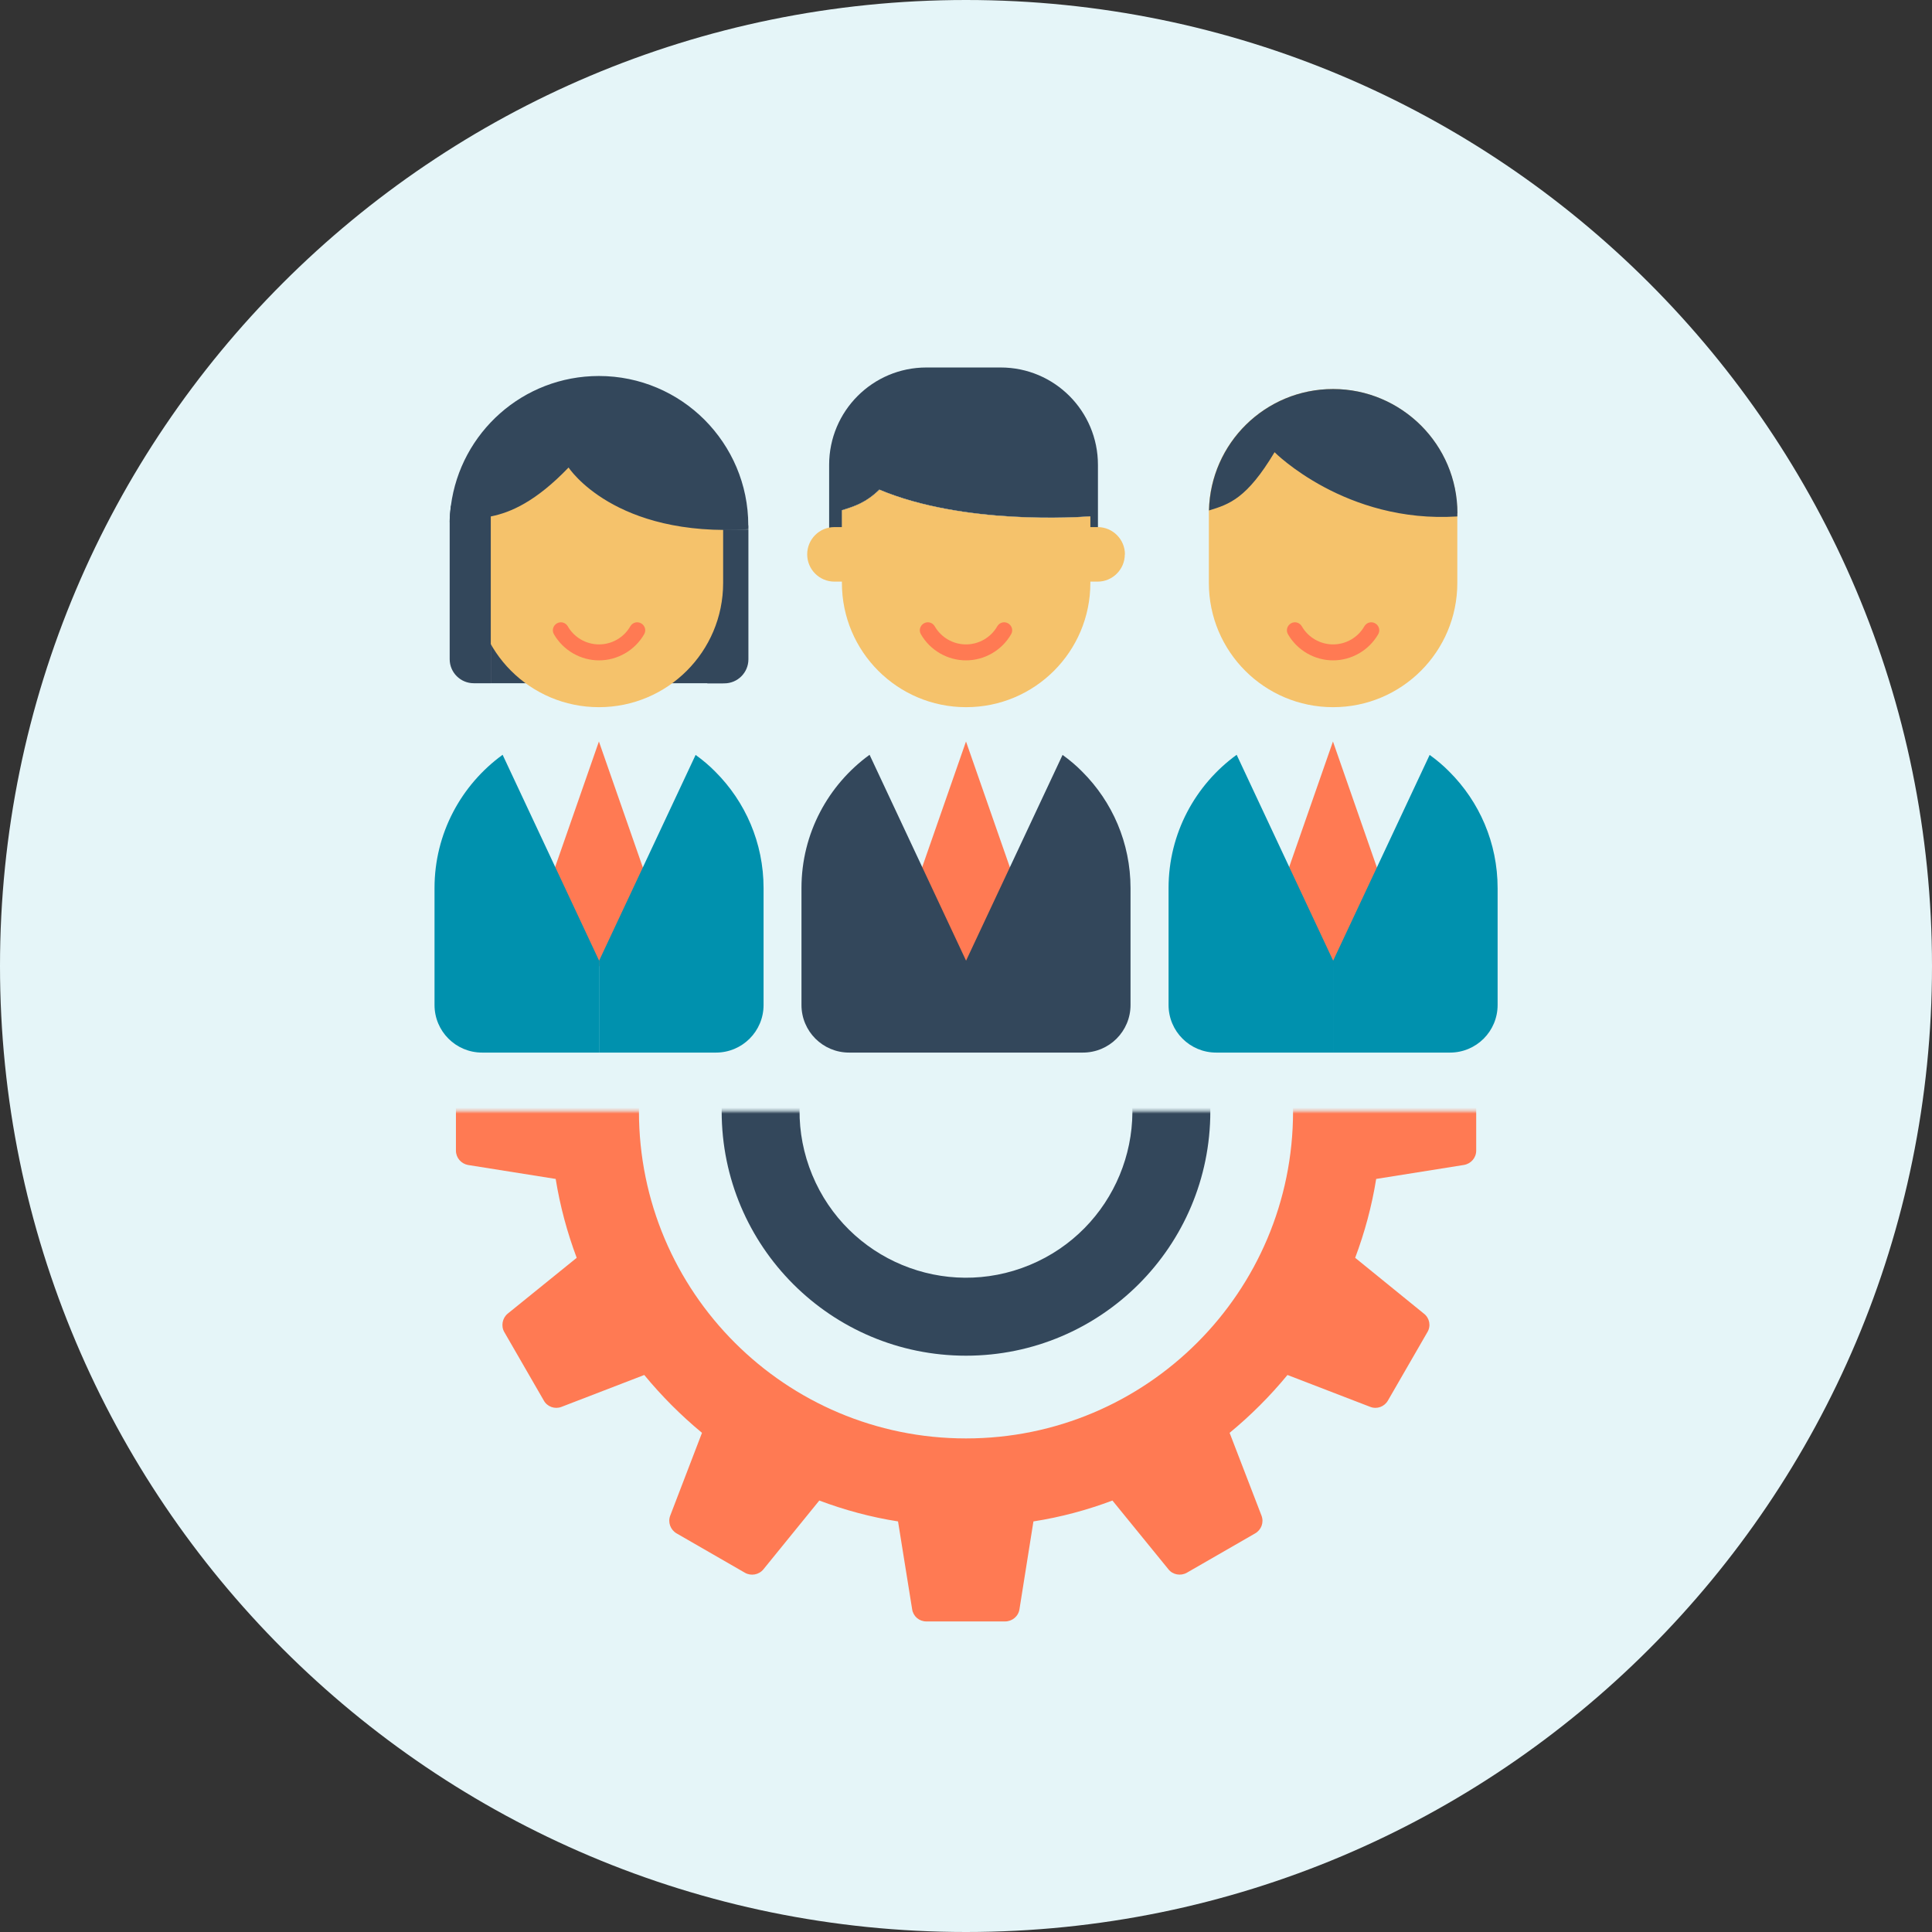 <svg width="648" height="648" viewBox="0 0 648 648" fill="none" xmlns="http://www.w3.org/2000/svg">
<rect x="0" y="0" width="648" height="648" fill="#333333" stroke="none"/>
<g clip-path="url(#clip0_945_368)">
<path d="M324 648C502.94 648 648 502.94 648 324C648 145.06 502.94 0 324 0C145.06 0 0 145.06 0 324C0 502.94 145.06 648 324 648Z" fill="#E5F5F8"/>
<mask id="mask0_945_368" style="mask-type:luminance" maskUnits="userSpaceOnUse" x="127" y="372" width="394" height="192">
<path d="M520.283 372.669H127.762V563.108H520.283V372.669Z" fill="white"/>
</mask>
<g mask="url(#mask0_945_368)">
<path d="M495.123 359.509V385.918C495.123 388.327 493.383 390.334 490.974 390.735L461.576 395.419C460.104 404.609 457.695 413.442 454.528 421.873L477.591 440.609C479.509 442.081 480 444.758 478.751 446.81L465.546 469.695C464.342 471.836 461.844 472.728 459.613 471.88L431.822 461.174C425.978 468.267 419.509 474.735 412.416 480.579L423.123 508.371C423.97 510.602 423.078 513.1 420.981 514.304L398.052 527.509C396 528.669 393.323 528.178 391.896 526.349L373.115 503.286C364.684 506.453 355.807 508.862 346.617 510.289L341.933 539.732C341.576 542.141 339.48 543.836 337.115 543.836H310.706C308.297 543.836 306.29 542.141 305.933 539.732L301.204 510.289C292.059 508.862 283.227 506.453 274.795 503.286L256.059 526.349C254.543 528.222 251.866 528.669 249.859 527.509L226.929 514.304C224.877 513.1 223.94 510.602 224.788 508.371L235.45 480.579C228.401 474.735 221.933 468.267 216.089 461.174L188.297 471.88C186.067 472.728 183.524 471.836 182.364 469.695L169.16 446.81C167.955 444.758 168.491 442.081 170.275 440.609L193.427 421.873C190.26 413.442 187.851 404.564 186.379 395.419L156.937 390.735C154.617 390.289 152.922 388.282 152.922 385.918V359.509C152.922 357.1 154.617 355.092 156.937 354.735L186.379 350.007C187.851 340.862 190.26 332.029 193.427 323.598L170.275 304.817C168.491 303.345 167.955 300.669 169.16 298.617L182.364 275.687C183.524 273.68 186.067 272.787 188.297 273.635L216.089 284.297C221.933 277.248 228.401 270.735 235.45 264.936L224.788 237.144C223.94 234.914 224.833 232.371 226.929 231.211L249.859 218.007C251.866 216.802 254.543 217.248 256.059 219.122L274.795 242.274C283.227 239.107 292.104 236.698 301.204 235.226L305.933 205.784C306.29 203.464 308.342 201.68 310.706 201.68H337.115C339.524 201.68 341.576 203.419 341.933 205.784L346.617 235.226C355.807 236.698 364.639 239.107 373.115 242.274L391.896 219.122C393.323 217.248 396 216.802 398.052 218.007L420.981 231.211C423.033 232.371 423.97 234.914 423.123 237.144L412.416 264.936C419.509 270.735 425.978 277.248 431.822 284.297L459.613 273.635C461.844 272.787 464.342 273.68 465.546 275.687L478.751 298.617C479.955 300.669 479.509 303.345 477.591 304.817L454.528 323.598C457.695 332.029 460.104 340.906 461.576 350.007L490.974 354.735C493.383 355.092 495.123 357.144 495.123 359.509Z" fill="#FF7A53"/>
<path d="M324 482.453C384.583 482.453 433.695 433.341 433.695 372.758C433.695 312.175 384.583 263.062 324 263.062C263.417 263.062 214.305 312.175 214.305 372.758C214.305 433.341 263.417 482.453 324 482.453Z" fill="#E5F5F8"/>
<path d="M324 454.705C369.258 454.705 405.948 418.016 405.948 372.758C405.948 327.499 369.258 290.81 324 290.81C278.741 290.81 242.052 327.499 242.052 372.758C242.052 418.016 278.741 454.705 324 454.705Z" fill="#33475B"/>
<path d="M345.349 424.294C373.824 412.499 387.346 379.854 375.551 351.379C363.756 322.904 331.111 309.382 302.636 321.177C274.161 332.972 260.639 365.617 272.434 394.092C284.229 422.567 316.874 436.089 345.349 424.294Z" fill="#E5F5F8"/>
</g>
<path d="M365.665 173.219V188.565H282.334V172.104C282.334 171.792 282.334 171.48 282.334 171.167C286.528 169.874 290.364 168.625 294.914 164.253C323.197 176.164 361.918 173.487 365.398 173.219C365.576 173.219 365.665 173.219 365.665 173.219Z" fill="#33475B"/>
<path d="M368.253 155.911V188.521H365.665V173.175C365.665 173.175 365.576 173.175 365.398 173.175C361.963 173.443 323.197 176.119 294.915 164.209C290.409 168.625 286.528 169.829 282.335 171.123C282.335 171.435 282.335 171.748 282.335 172.06V188.521H278.097V155.911C278.097 137.889 292.684 123.257 310.706 123.257H335.643C353.665 123.257 368.253 137.889 368.253 155.911Z" fill="#33475B"/>
<path d="M377.264 185.933C377.264 188.476 376.238 190.751 374.587 192.402C372.937 194.052 370.661 195.078 368.163 195.078H365.71V195.524C365.71 218.543 347.063 237.19 324.044 237.19C301.026 237.19 282.379 218.543 282.379 195.524V195.078H279.881C277.338 195.078 275.063 194.052 273.412 192.402C271.762 190.751 270.736 188.476 270.736 185.933C270.736 180.892 274.795 176.788 279.881 176.788H282.379V172.104C282.379 171.792 282.379 171.48 282.379 171.167C286.572 169.874 290.409 168.625 294.959 164.253C323.241 176.164 361.963 173.487 365.442 173.219C365.621 173.219 365.71 173.219 365.71 173.219V176.788H368.163C373.204 176.788 377.308 180.892 377.308 185.933H377.264Z" fill="#F5C26B"/>
<path d="M324 221.487C317.799 221.487 312 218.142 308.877 212.744C308.119 211.45 308.565 209.844 309.859 209.086C311.153 208.328 312.758 208.774 313.517 210.067C315.658 213.815 319.673 216.134 324 216.134C328.327 216.134 332.342 213.815 334.483 210.067C335.242 208.774 336.848 208.328 338.141 209.086C339.435 209.844 339.881 211.45 339.123 212.744C336 218.142 330.201 221.487 324 221.487Z" fill="#FF7A53"/>
<path d="M379.182 297.859V337.071C379.182 345.904 372.045 353.041 363.212 353.041H284.788C275.955 353.041 268.818 345.904 268.818 337.071V297.859C268.818 279.48 277.829 263.197 291.658 253.16C300.758 246.558 311.955 242.677 324.045 242.677C336.134 242.677 347.331 246.558 356.431 253.205C358.796 254.9 361.026 256.773 363.078 258.87C373.071 268.863 379.227 282.647 379.227 297.904L379.182 297.859Z" fill="#E5F5F8"/>
<path d="M340.282 307.629L326.409 323.019C325.115 324.446 322.885 324.446 321.591 323.019L307.717 307.629C305.844 305.532 305.219 302.543 306.156 299.867L324 248.699L341.844 299.867C342.781 302.543 342.201 305.532 340.282 307.629Z" fill="#FF7A53"/>
<path d="M324 322.261V353.041H284.788C275.955 353.041 268.818 345.904 268.818 337.071V297.859C268.818 279.48 277.829 263.197 291.658 253.16L324.045 322.261H324Z" fill="#33475B"/>
<path d="M379.182 297.858V337.07C379.182 345.903 372.045 353.041 363.212 353.041H324V322.26L356.387 253.204C358.751 254.899 360.981 256.773 363.033 258.87C373.026 268.862 379.182 282.646 379.182 297.903V297.858Z" fill="#33475B"/>
<path d="M256.104 297.859V337.071C256.104 345.904 248.967 353.041 240.134 353.041H161.71C152.877 353.041 145.74 345.904 145.74 337.071V297.859C145.74 279.48 154.751 263.197 168.58 253.16C177.68 246.558 188.877 242.677 200.967 242.677C213.056 242.677 224.253 246.558 233.353 253.205C235.717 254.9 237.948 256.773 240 258.87C249.993 268.863 256.149 282.647 256.149 297.904L256.104 297.859Z" fill="#E5F5F8"/>
<path d="M217.204 307.629L203.331 323.019C202.037 324.446 199.807 324.446 198.468 323.019L184.595 307.629C182.721 305.532 182.097 302.543 183.033 299.867L200.877 248.699L218.721 299.867C219.658 302.543 219.078 305.532 217.16 307.629H217.204Z" fill="#FF7A53"/>
<path d="M200.922 322.261V353.041H161.71C152.877 353.041 145.74 345.904 145.74 337.071V297.859C145.74 279.48 154.751 263.197 168.58 253.16L200.967 322.261H200.922Z" fill="#0091AE"/>
<path d="M256.104 297.858V337.07C256.104 345.903 248.966 353.041 240.134 353.041H200.922V322.26L233.308 253.204C235.673 254.899 237.903 256.773 239.955 258.87C249.948 268.862 256.104 282.646 256.104 297.903V297.858Z" fill="#0091AE"/>
<path d="M242.543 207.792H164.61V229.16H242.543V207.792Z" fill="#33475B"/>
<path d="M237.234 177.591H251.019V221.13C251.019 225.591 247.405 229.204 242.944 229.204H237.234V177.591Z" fill="#33475B"/>
<path d="M242.543 172.149V195.524C242.543 218.543 223.896 237.19 200.877 237.19C177.859 237.19 159.212 218.543 159.212 195.524V172.149C159.212 171.837 159.212 171.524 159.212 171.212C159.703 148.64 178.126 130.483 200.833 130.483C212.342 130.483 222.736 135.167 230.32 142.706C237.859 150.245 242.543 160.64 242.543 172.193V172.149Z" fill="#F5C26B"/>
<path d="M200.922 221.487C194.721 221.487 188.922 218.142 185.799 212.744C185.041 211.45 185.487 209.844 186.781 209.086C188.074 208.328 189.68 208.774 190.439 210.067C192.58 213.815 196.595 216.134 200.922 216.134C205.249 216.134 209.264 213.815 211.405 210.067C212.164 208.774 213.77 208.328 215.063 209.086C216.357 209.844 216.803 211.45 216.045 212.744C212.922 218.142 207.123 221.487 200.922 221.487Z" fill="#FF7A53"/>
<path d="M251.019 176.208V177.502C205.918 180.401 190.706 156.803 190.706 156.803C179.777 168.178 171.346 171.881 164.61 173.219C158.989 174.379 154.572 173.933 150.825 175.093C150.825 173.264 151.004 171.435 151.227 169.65C154.439 145.07 175.405 126.111 200.877 126.111C214.706 126.111 227.242 131.732 236.297 140.788C245.353 149.888 250.974 162.379 250.974 176.208H251.019Z" fill="#33475B"/>
<path d="M164.61 169.65V229.16H158.9C154.439 229.16 150.825 225.546 150.825 221.085V175.093C150.825 173.264 151.004 171.435 151.227 169.65H164.61Z" fill="#33475B"/>
<path d="M488.788 172.149V195.524C488.788 218.543 470.141 237.19 447.122 237.19C424.104 237.19 405.457 218.543 405.457 195.524V172.149C405.457 171.837 405.457 171.524 405.457 171.212C405.948 148.64 424.372 130.483 447.078 130.483C458.587 130.483 468.981 135.167 476.565 142.706C484.104 150.245 488.788 160.64 488.788 172.193V172.149Z" fill="#F5C26B"/>
<path d="M447.123 221.487C440.922 221.487 435.123 218.142 432 212.744C431.242 211.45 431.688 209.844 432.981 209.086C434.275 208.328 435.881 208.774 436.639 210.067C438.781 213.815 442.796 216.134 447.123 216.134C451.45 216.134 455.465 213.815 457.606 210.067C458.364 208.774 459.97 208.328 461.264 209.086C462.558 209.844 463.004 211.45 462.245 212.744C459.123 218.142 453.323 221.487 447.123 221.487Z" fill="#FF7A53"/>
<path d="M488.788 172.149V173.219C451.271 175.628 427.495 151.673 427.495 151.673C418.171 167.242 412.327 169.115 405.502 171.212C405.993 148.64 424.416 130.483 447.123 130.483C458.632 130.483 469.026 135.167 476.61 142.706C484.149 150.245 488.833 160.64 488.833 172.193L488.788 172.149Z" fill="#33475B"/>
<path d="M502.305 297.859V337.071C502.305 345.904 495.167 353.041 486.334 353.041H407.911C399.078 353.041 391.94 345.904 391.94 337.071V297.859C391.94 279.48 400.952 263.197 414.781 253.16C423.881 246.558 435.078 242.677 447.167 242.677C459.256 242.677 470.453 246.558 479.554 253.205C481.918 254.9 484.149 256.773 486.201 258.87C496.193 268.863 502.349 282.647 502.349 297.904L502.305 297.859Z" fill="#E5F5F8"/>
<path d="M463.405 307.629L449.531 323.019C448.238 324.446 446.007 324.446 444.669 323.019L430.795 307.629C428.922 305.532 428.297 302.543 429.234 299.867L447.078 248.699L464.922 299.867C465.859 302.543 465.279 305.532 463.361 307.629H463.405Z" fill="#FF7A53"/>
<path d="M447.123 322.261V353.041H407.911C399.078 353.041 391.94 345.904 391.94 337.071V297.859C391.94 279.48 400.952 263.197 414.781 253.16L447.167 322.261H447.123Z" fill="#0091AE"/>
<path d="M502.305 297.858V337.07C502.305 345.903 495.167 353.041 486.334 353.041H447.123V322.26L479.509 253.204C481.873 254.899 484.104 256.773 486.156 258.87C496.149 268.862 502.305 282.646 502.305 297.903V297.858Z" fill="#0091AE"/>
</g>
<defs>
<clipPath id="clip0_945_368">
<rect width="648" height="648" fill="white"/>
</clipPath>
</defs>
</svg>
